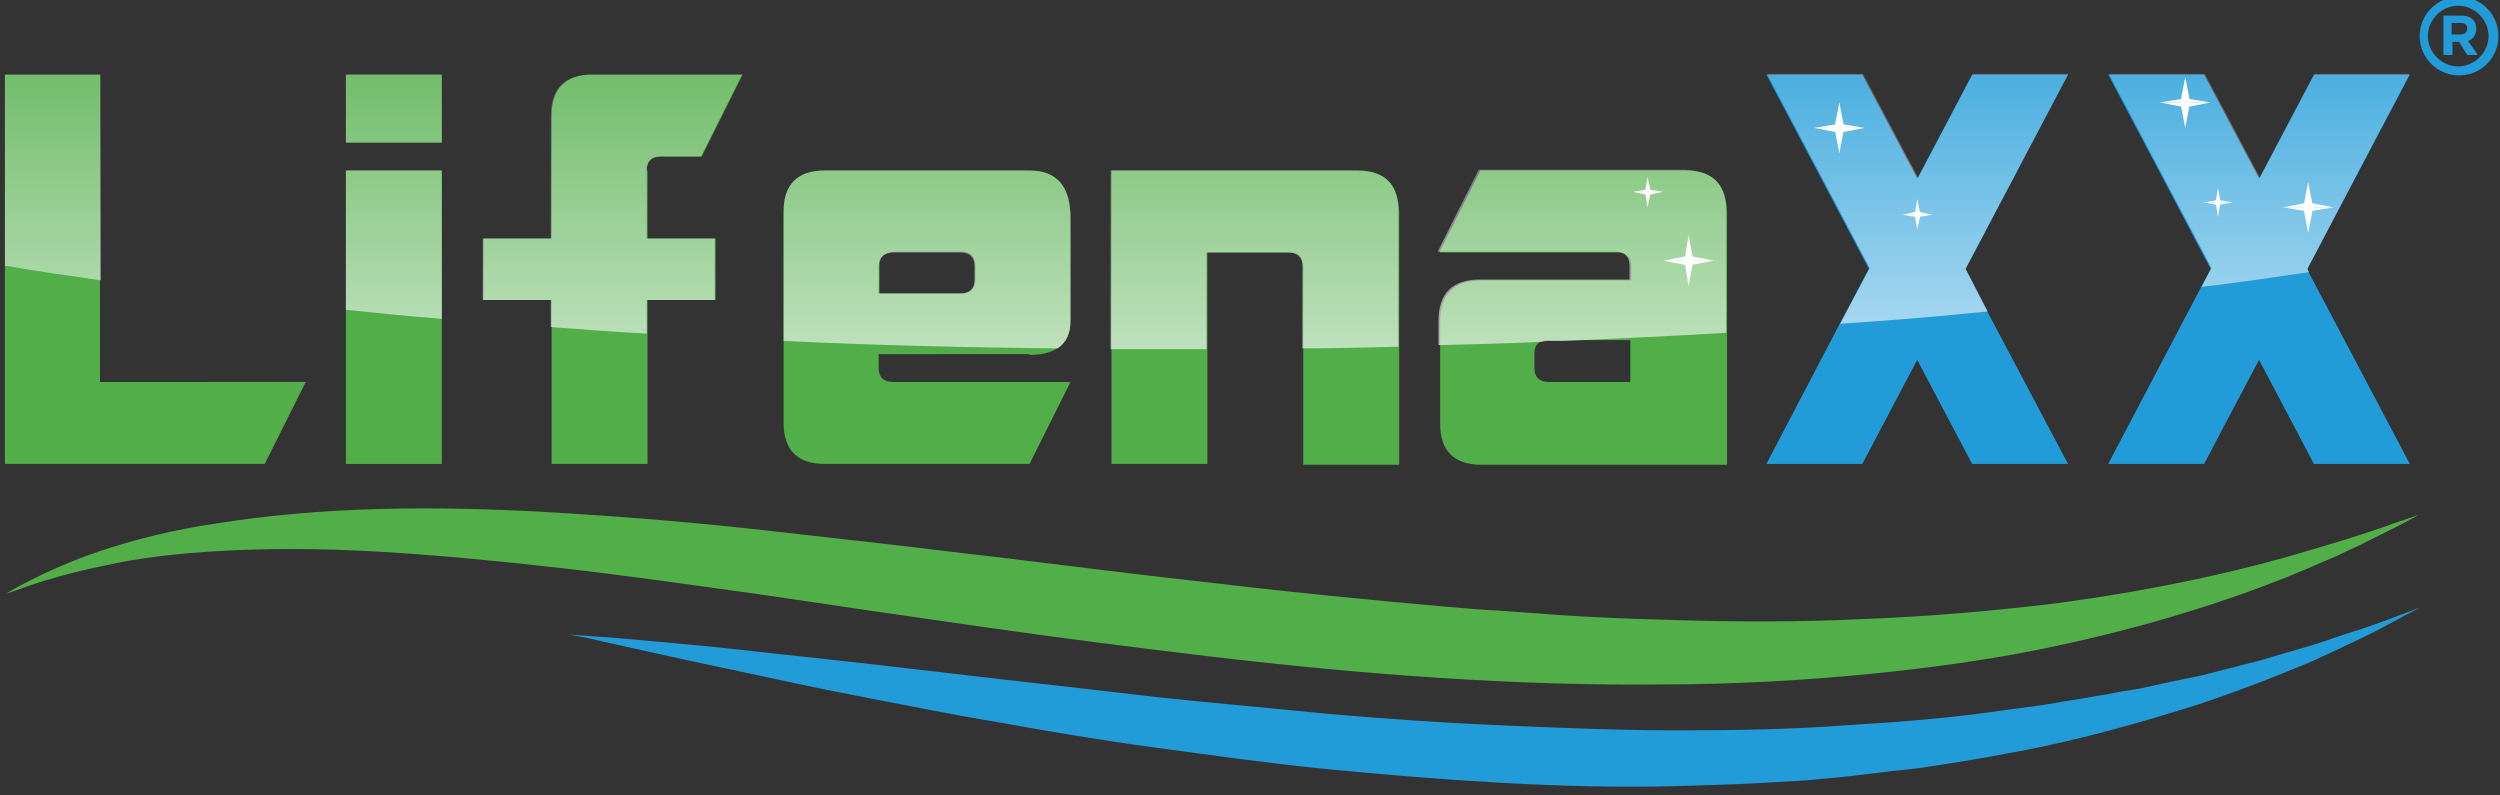 <?xml version="1.0" encoding="utf-8"?>
<!-- Generator: Adobe Illustrator 27.9.0, SVG Export Plug-In . SVG Version: 6.00 Build 0)  -->
<svg version="1.1" id="Layer_1" xmlns="http://www.w3.org/2000/svg" xmlns:xlink="http://www.w3.org/1999/xlink" x="0px" y="0px"
	width="100%"
	height="100%"
	 viewBox="98 202 305 97" style="enable-background:new 0 0 500 500;" xml:space="preserve">
<rect x="98" y="202" width="305" height="97" fill="#333333" stroke="none"/>
<style type="text/css">
	.st0{fill:#51AE48;}
	.st1{fill:#219CD8;}
	.st2{fill:url(#SVGID_1_);}
	.st3{fill:url(#SVGID_00000013166515610866485780000011653217868551547803_);}
	.st4{fill:url(#SVGID_00000039115693114299843520000015209671567296095620_);}
	.st5{fill:url(#SVGID_00000052103025688234629350000004046171613032746655_);}
	.st6{fill:url(#SVGID_00000070097371719959119590000001390203747887857340_);}
	.st7{fill:url(#SVGID_00000054949216899760178790000009832854434739025597_);}
	.st8{fill:url(#SVGID_00000068679580770099588790000009837289015872896932_);}
	.st9{fill:url(#SVGID_00000083767054556249827140000013461384131534723740_);}
	.st10{fill:url(#SVGID_00000121993180637004888270000004751227499276211340_);}
	.st11{fill:#FFFFFF;}
</style>
<g>
	<g>
		<g>
			<g>
				<g>
					<g>
						<g>
							<g>
								<path class="st0" d="M110.2,248.6v-37.5H98.6v47.5h31.7l5-10H110.2z"/>
							</g>
						</g>
						<g>
							<g>
								<path class="st0" d="M140.2,211.1v8.3h11.7v-8.3H140.2z M140.2,222.8v35.8h11.7v-35.8H140.2z"/>
							</g>
						</g>
						<g>
							<g>
								<path class="st0" d="M176.9,222.8c0-1.1,0.6-1.7,1.7-1.7h5l5-10h-18.3c-3.3,0-5,1.7-5,5v15h-8.3v7.5h8.3v3.3l0,16.7h11.7
									v-20h8.3l0-7.5h-8.3V222.8z"/>
							</g>
						</g>
						<g>
							<g>
								<path class="st0" d="M223.6,245.3c1.5,0,2.6-0.3,3.4-0.8c1.1-0.7,1.6-1.8,1.6-3.4v-12.5c0-3.9-1.7-5.8-5-5.8h-25
									c-3.3,0-5,1.7-5,5v25.8c0,3.3,1.7,5,5,5h25l5-10h-21.7c-1.1,0-1.7-0.6-1.7-1.7v-1.7H223.6z M205.3,234.4
									c0-1.1,0.6-1.6,1.7-1.7h8.3c1.1,0,1.7,0.6,1.7,1.7v1.7c0,1.1-0.6,1.7-1.7,1.7h-10V234.4z"/>
							</g>
						</g>
						<g>
							<g>
								<path class="st0" d="M263.6,222.8h-30v35.8h11.7v-25.8h10c1.1,0,1.7,0.6,1.7,1.7v24.2h11.7v-30.8
									C268.6,224.4,266.9,222.8,263.6,222.8z"/>
							</g>
						</g>
						<g>
							<g>
								<path class="st0" d="M303.6,222.8h-25l-5,10h21.7c1.1,0,1.7,0.6,1.7,1.7v1.7h-18.3c-3.3,0-5,1.7-5,5v12.5c0,3.3,1.7,5,5,5
									h30v-30.8C308.6,224.4,306.9,222.8,303.6,222.8z M296.9,243.6v5h-10c-1.1,0-1.7-0.6-1.7-1.7v-1.7c0-0.9,0.3-1.4,1-1.6
									c0.2-0.1,0.4-0.1,0.7-0.1H296.9z"/>
							</g>
						</g>
						<g>
							<g>
								<path class="st1" d="M337.8,234.8l12.5-23.7h-11.7l-6.7,12.7l-6.7-12.7h-11.7l12.5,23.7l-3.6,6.8l-8.9,17h11.7l6.7-12.7
									l6.7,12.7h11.7l-9.8-18.5L337.8,234.8z"/>
							</g>
						</g>
						<g>
							<g>
								<path class="st1" d="M379.5,234.8l12.5-23.7h-11.7l-6.7,12.7l-6.7-12.7h-11.7l12.5,23.7l-1.2,2.3l-11.3,21.5h11.7l6.7-12.7
									l6.7,12.7H392l-12.3-23.3L379.5,234.8z"/>
							</g>
						</g>
					</g>
				</g>
				<g>
					<g>
						<path class="st0" d="M98.6,274.5c0,0,0.3-0.1,0.7-0.4c0.5-0.3,1.2-0.7,2.2-1.2c2-1,4.9-2.4,8.8-3.7c3.9-1.3,8.8-2.6,14.5-3.4
							c5.7-0.9,12.2-1.5,19.3-1.7c7.1-0.2,14.8,0,22.8,0.5c8.1,0.5,16.6,1.2,25.3,2.2c4.4,0.5,8.8,1,13.3,1.5
							c4.5,0.5,9,1.1,13.6,1.6c9.1,1.1,18.4,2.3,27.6,3.3c9.2,1.1,18.5,2,27.5,2.8c2.3,0.2,4.5,0.4,6.8,0.5c2.3,0.2,4.5,0.3,6.7,0.5
							c4.5,0.3,8.9,0.5,13.2,0.6c8.7,0.3,17,0.3,24.9-0.1c7.9-0.3,15.4-1,22.3-1.8c6.9-0.9,13.1-2,18.6-3.2
							c5.5-1.2,10.3-2.5,14.2-3.7c2-0.6,3.7-1.1,5.2-1.6c1.5-0.5,2.8-0.9,3.8-1.3c2.1-0.7,3.2-1.1,3.2-1.1s-1,0.6-3,1.6
							c-1,0.5-2.2,1.1-3.6,1.8c-0.7,0.4-1.5,0.7-2.3,1.1c-0.8,0.4-1.7,0.8-2.7,1.2c-3.8,1.7-8.4,3.5-13.9,5.3
							c-5.5,1.8-11.7,3.5-18.7,5c-6.9,1.5-14.6,2.6-22.6,3.4c-8.1,0.8-16.7,1.3-25.5,1.3c-8.9,0.1-18-0.2-27.2-0.8
							c-9.3-0.6-18.6-1.5-27.9-2.6c-9.3-1.1-18.6-2.3-27.7-3.6c-9.1-1.3-18-2.6-26.7-3.9c-8.6-1.2-17-2.4-24.9-3.3
							c-7.9-0.9-15.4-1.6-22.3-2c-6.9-0.4-13.3-0.4-18.9-0.1c-5.6,0.3-10.5,0.9-14.4,1.8c-4,0.8-7,1.7-9.1,2.4
							C99.7,274.1,98.6,274.5,98.6,274.5z"/>
						<g>
							<path class="st1" d="M167.4,279.4c0,0,0.9,0.1,2.6,0.2c1.7,0.1,4.1,0.3,7.3,0.6c3.1,0.3,6.9,0.6,11.3,1.1
								c4.3,0.5,9.3,1,14.6,1.6c5.3,0.6,11.1,1.3,17.2,2c6.1,0.7,12.5,1.4,19.2,2.2c6.7,0.7,13.5,1.3,20.5,2
								c7,0.6,14.1,1.1,21.2,1.4c7.1,0.3,14.2,0.6,21.2,0.6c7,0,13.8-0.1,20.5-0.6c6.6-0.4,13-0.9,19.1-1.8c1.5-0.2,3-0.4,4.5-0.6
								c1.5-0.2,2.9-0.5,4.3-0.7c1.4-0.2,2.8-0.5,4.2-0.7c1.4-0.3,2.7-0.5,4-0.7c2.6-0.6,5.1-1.1,7.5-1.6c2.4-0.6,4.6-1.2,6.7-1.7
								c2.1-0.6,4-1.2,5.8-1.7c1.8-0.5,3.4-1.1,4.9-1.6c3-0.9,5.3-1.8,6.9-2.4c1.6-0.6,2.4-0.9,2.4-0.9s-0.8,0.4-2.3,1.2
								c-1.5,0.8-3.6,2-6.5,3.3c-1.4,0.7-3,1.4-4.7,2.2c-1.7,0.7-3.7,1.5-5.7,2.3c-2.1,0.8-4.3,1.6-6.6,2.4
								c-2.3,0.8-4.8,1.5-7.4,2.3c-5.2,1.5-10.9,3-17.1,4.1c-3.1,0.6-6.2,1.1-9.5,1.6c-1.6,0.3-3.3,0.4-4.9,0.6
								c-1.7,0.2-3.3,0.4-5,0.6c-1.7,0.2-3.4,0.3-5.1,0.5c-1.7,0.1-3.5,0.2-5.2,0.3c-3.5,0.2-7,0.3-10.6,0.4
								c-7.1,0.2-14.4,0-21.6-0.4c-7.2-0.4-14.4-1-21.5-1.7c-7.1-0.7-14-1.7-20.7-2.6c-6.7-0.9-13.1-2-19.2-3.1
								c-6.1-1-11.8-2.2-17.1-3.2c-5.3-1-10.1-2.1-14.4-3c-4.3-0.9-8-1.7-11.1-2.4c-3.1-0.7-5.5-1.2-7.1-1.6
								C168.3,279.6,167.4,279.4,167.4,279.4z"/>
						</g>
					</g>
				</g>
			</g>
			<g>
				<linearGradient id="SVGID_1_" gradientUnits="userSpaceOnUse" x1="104.409" y1="196.658" x2="104.409" y2="271.784">
					<stop  offset="0" style="stop-color:#FDFEFF;stop-opacity:0"/>
					<stop  offset="0.91" style="stop-color:#FDFEFF;stop-opacity:0.91"/>
					<stop  offset="1" style="stop-color:#FDFEFF"/>
				</linearGradient>
				<path class="st2" d="M98.6,211.1h11.7v25.1c-4-0.6-7.9-1.1-11.7-1.8V211.1z"/>
				
					<linearGradient id="SVGID_00000077282404344203248610000002169906981201290114_" gradientUnits="userSpaceOnUse" x1="146.078" y1="196.658" x2="146.078" y2="271.784">
					<stop  offset="0" style="stop-color:#FDFEFF;stop-opacity:0"/>
					<stop  offset="0.91" style="stop-color:#FDFEFF;stop-opacity:0.91"/>
					<stop  offset="1" style="stop-color:#FDFEFF"/>
				</linearGradient>
				
					<rect x="140.2" y="211.1" style="fill:url(#SVGID_00000077282404344203248610000002169906981201290114_);" width="11.7" height="8.3"/>
				
					<linearGradient id="SVGID_00000091000271802554816390000017902419088158363304_" gradientUnits="userSpaceOnUse" x1="146.078" y1="196.658" x2="146.078" y2="271.784">
					<stop  offset="0" style="stop-color:#FDFEFF;stop-opacity:0"/>
					<stop  offset="0.91" style="stop-color:#FDFEFF;stop-opacity:0.91"/>
					<stop  offset="1" style="stop-color:#FDFEFF"/>
				</linearGradient>
				<path style="fill:url(#SVGID_00000091000271802554816390000017902419088158363304_);" d="M140.2,222.8h11.7v18.1
					c-3.9-0.3-7.8-0.7-11.7-1.1V222.8z"/>
				
					<linearGradient id="SVGID_00000140733842913838651720000008803306210065537436_" gradientUnits="userSpaceOnUse" x1="172.75" y1="196.658" x2="172.75" y2="271.784">
					<stop  offset="0" style="stop-color:#FDFEFF;stop-opacity:0"/>
					<stop  offset="0.91" style="stop-color:#FDFEFF;stop-opacity:0.91"/>
					<stop  offset="1" style="stop-color:#FDFEFF"/>
				</linearGradient>
				<path style="fill:url(#SVGID_00000140733842913838651720000008803306210065537436_);" d="M176.9,222.8v8.3h8.3l0,7.5h-8.3v4.1
					c-3.9-0.2-7.8-0.5-11.7-0.8v-3.3h-8.3v-7.5h8.3v-15c0-3.3,1.7-5,5-5h18.3l-5,10h-5C177.5,221.1,176.9,221.6,176.9,222.8z"/>
				
					<linearGradient id="SVGID_00000171686382102513498250000004998870351828510120_" gradientUnits="userSpaceOnUse" x1="211.092" y1="196.658" x2="211.092" y2="271.784">
					<stop  offset="0" style="stop-color:#FDFEFF;stop-opacity:0"/>
					<stop  offset="0.91" style="stop-color:#FDFEFF;stop-opacity:0.91"/>
					<stop  offset="1" style="stop-color:#FDFEFF"/>
				</linearGradient>
				<path style="fill:url(#SVGID_00000171686382102513498250000004998870351828510120_);" d="M223.6,222.8h-25c-3.3,0-5,1.7-5,5
					v15.8c10.9,0.5,22,0.8,33.4,0.9c1.1-0.7,1.6-1.8,1.6-3.4v-12.5C228.6,224.7,226.9,222.8,223.6,222.8z M216.9,236.1
					c0,1.1-0.6,1.7-1.7,1.7h-10v-3.3c0-1.1,0.6-1.6,1.7-1.7h8.3c1.1,0,1.7,0.6,1.7,1.7V236.1z"/>
				
					<linearGradient id="SVGID_00000081609972406220361150000015541129016503511961_" gradientUnits="userSpaceOnUse" x1="251.1" y1="196.658" x2="251.1" y2="271.784">
					<stop  offset="0" style="stop-color:#FDFEFF;stop-opacity:0"/>
					<stop  offset="0.91" style="stop-color:#FDFEFF;stop-opacity:0.91"/>
					<stop  offset="1" style="stop-color:#FDFEFF"/>
				</linearGradient>
				<path style="fill:url(#SVGID_00000081609972406220361150000015541129016503511961_);" d="M268.6,227.8v16.5
					c-3.9,0.1-7.8,0.2-11.7,0.2v-10c0-1.1-0.6-1.7-1.7-1.7h-10v11.8c-1.1,0-2.2,0-3.3,0c-2.8,0-5.6,0-8.4,0v-21.8h30
					C266.9,222.8,268.6,224.4,268.6,227.8z"/>
				
					<linearGradient id="SVGID_00000118396231190815960340000013448537317081264826_" gradientUnits="userSpaceOnUse" x1="291.108" y1="196.658" x2="291.108" y2="271.784">
					<stop  offset="0" style="stop-color:#FDFEFF;stop-opacity:0"/>
					<stop  offset="0.91" style="stop-color:#FDFEFF;stop-opacity:0.91"/>
					<stop  offset="1" style="stop-color:#FDFEFF"/>
				</linearGradient>
				<path style="fill:url(#SVGID_00000118396231190815960340000013448537317081264826_);" d="M308.6,227.8v14.8
					c-6.6,0.4-13.2,0.7-20,1h-1.7c-0.3,0-0.5,0-0.7,0.1c-4.2,0.2-8.4,0.3-12.7,0.4v-3c0-3.3,1.7-5,5-5h18.3v-1.7
					c0-1.1-0.6-1.7-1.7-1.7h-21.7l5-10h25C306.9,222.8,308.6,224.4,308.6,227.8z"/>
				
					<linearGradient id="SVGID_00000054223471297051218470000017177285221770804659_" gradientUnits="userSpaceOnUse" x1="331.947" y1="196.658" x2="331.947" y2="271.784">
					<stop  offset="0" style="stop-color:#FDFEFF;stop-opacity:0"/>
					<stop  offset="0.91" style="stop-color:#FDFEFF;stop-opacity:0.91"/>
					<stop  offset="1" style="stop-color:#FDFEFF"/>
				</linearGradient>
				<path style="fill:url(#SVGID_00000054223471297051218470000017177285221770804659_);" d="M350.3,211.1l-12.5,23.7l2.7,5.2
					c-5.9,0.6-11.9,1.1-18,1.5l3.6-6.8l-12.5-23.7h11.7l6.7,12.7l6.7-12.7H350.3z"/>
				
					<linearGradient id="SVGID_00000117638564727746065250000014384411408109902500_" gradientUnits="userSpaceOnUse" x1="373.62" y1="196.658" x2="373.62" y2="271.784">
					<stop  offset="0" style="stop-color:#FDFEFF;stop-opacity:0"/>
					<stop  offset="0.91" style="stop-color:#FDFEFF;stop-opacity:0.91"/>
					<stop  offset="1" style="stop-color:#FDFEFF"/>
				</linearGradient>
				<path style="fill:url(#SVGID_00000117638564727746065250000014384411408109902500_);" d="M379.5,234.8l0.2,0.4
					c-4.3,0.6-8.6,1.3-13.1,1.8l1.2-2.3l-12.5-23.7h11.7l6.7,12.7l6.7-12.7H392L379.5,234.8z"/>
			</g>
		</g>
		<g>
			<g>
				<polygon class="st11" points="304,230.7 303.5,233.8 304,236.9 304.6,233.8 				"/>
				<polyline class="st11" points="300.9,233.8 304,234.4 307.1,233.8 				"/>
				<polyline class="st11" points="307.1,233.8 304,233.2 300.9,233.8 				"/>
			</g>
			<g>
				<polygon class="st11" points="364.6,211.4 364,214.5 364.6,217.6 365.2,214.5 				"/>
				<polyline class="st11" points="361.5,214.5 364.6,215.1 367.7,214.5 				"/>
				<polyline class="st11" points="367.7,214.5 364.6,214 361.5,214.5 				"/>
			</g>
			<g>
				<polygon class="st11" points="379.6,224.2 379,227.3 379.6,230.4 380.2,227.3 				"/>
				<polyline class="st11" points="376.5,227.3 379.6,227.8 382.7,227.3 				"/>
				<polyline class="st11" points="382.7,227.3 379.6,226.7 376.5,227.3 				"/>
			</g>
			<g>
				<polygon class="st11" points="322.4,214.5 321.8,217.6 322.4,220.7 323,217.6 				"/>
				<polyline class="st11" points="319.3,217.6 322.4,218.2 325.5,217.6 				"/>
				<polyline class="st11" points="325.5,217.6 322.4,217.1 319.3,217.6 				"/>
			</g>
			<g>
				<polygon class="st11" points="299,223.6 298.7,225.4 299,227.3 299.4,225.4 				"/>
				<polyline class="st11" points="297.2,225.4 299,225.8 300.9,225.4 				"/>
				<polyline class="st11" points="300.9,225.4 299,225.1 297.2,225.4 				"/>
			</g>
			<g>
				<polygon class="st11" points="331.9,226.3 331.6,228.2 331.9,230 332.3,228.2 				"/>
				<polyline class="st11" points="330.1,228.2 331.9,228.5 333.8,228.2 				"/>
				<polyline class="st11" points="333.8,228.2 331.9,227.8 330.1,228.2 				"/>
			</g>
			<g>
				<polygon class="st11" points="368.6,224.9 368.3,226.7 368.6,228.5 368.9,226.7 				"/>
				<polyline class="st11" points="366.8,226.7 368.6,227 370.4,226.7 				"/>
				<polyline class="st11" points="370.4,226.7 368.6,226.4 366.8,226.7 				"/>
			</g>
		</g>
	</g>
	<g>
		<g>
			<g>
				<path class="st1" d="M396.1,203.9h2.2c0.6,0,1.1,0.2,1.4,0.5c0.3,0.3,0.4,0.7,0.4,1.1v0c0,0.8-0.4,1.3-1,1.5l1.2,1.7H399l-1-1.6
					h-0.8v1.6h-1.1V203.9z M398.2,206.2c0.5,0,0.8-0.3,0.8-0.7v0c0-0.5-0.3-0.7-0.8-0.7h-1.1v1.4H398.2z"/>
			</g>
			<path class="st1" d="M402.8,206.2c-0.1-2.6-2.2-4.6-4.8-4.6c-2.7,0-4.8,2.2-4.8,4.8c0,2.7,2.2,4.8,4.8,4.8c2.6,0,4.7-2,4.8-4.6h0
				l0-0.2l0,0L402.8,206.2L402.8,206.2z M401.6,206.4c0,1-0.4,1.9-1.1,2.6c-0.7,0.7-1.6,1.1-2.6,1.1c-1,0-1.9-0.4-2.6-1.1
				c-0.7-0.7-1.1-1.6-1.1-2.6c0-1,0.4-1.9,1.1-2.6c0.7-0.7,1.6-1.1,2.6-1.1c1,0,1.9,0.4,2.6,1.1
				C401.2,204.5,401.6,205.4,401.6,206.4z"/>
		</g>
	</g>
</g>
</svg>
